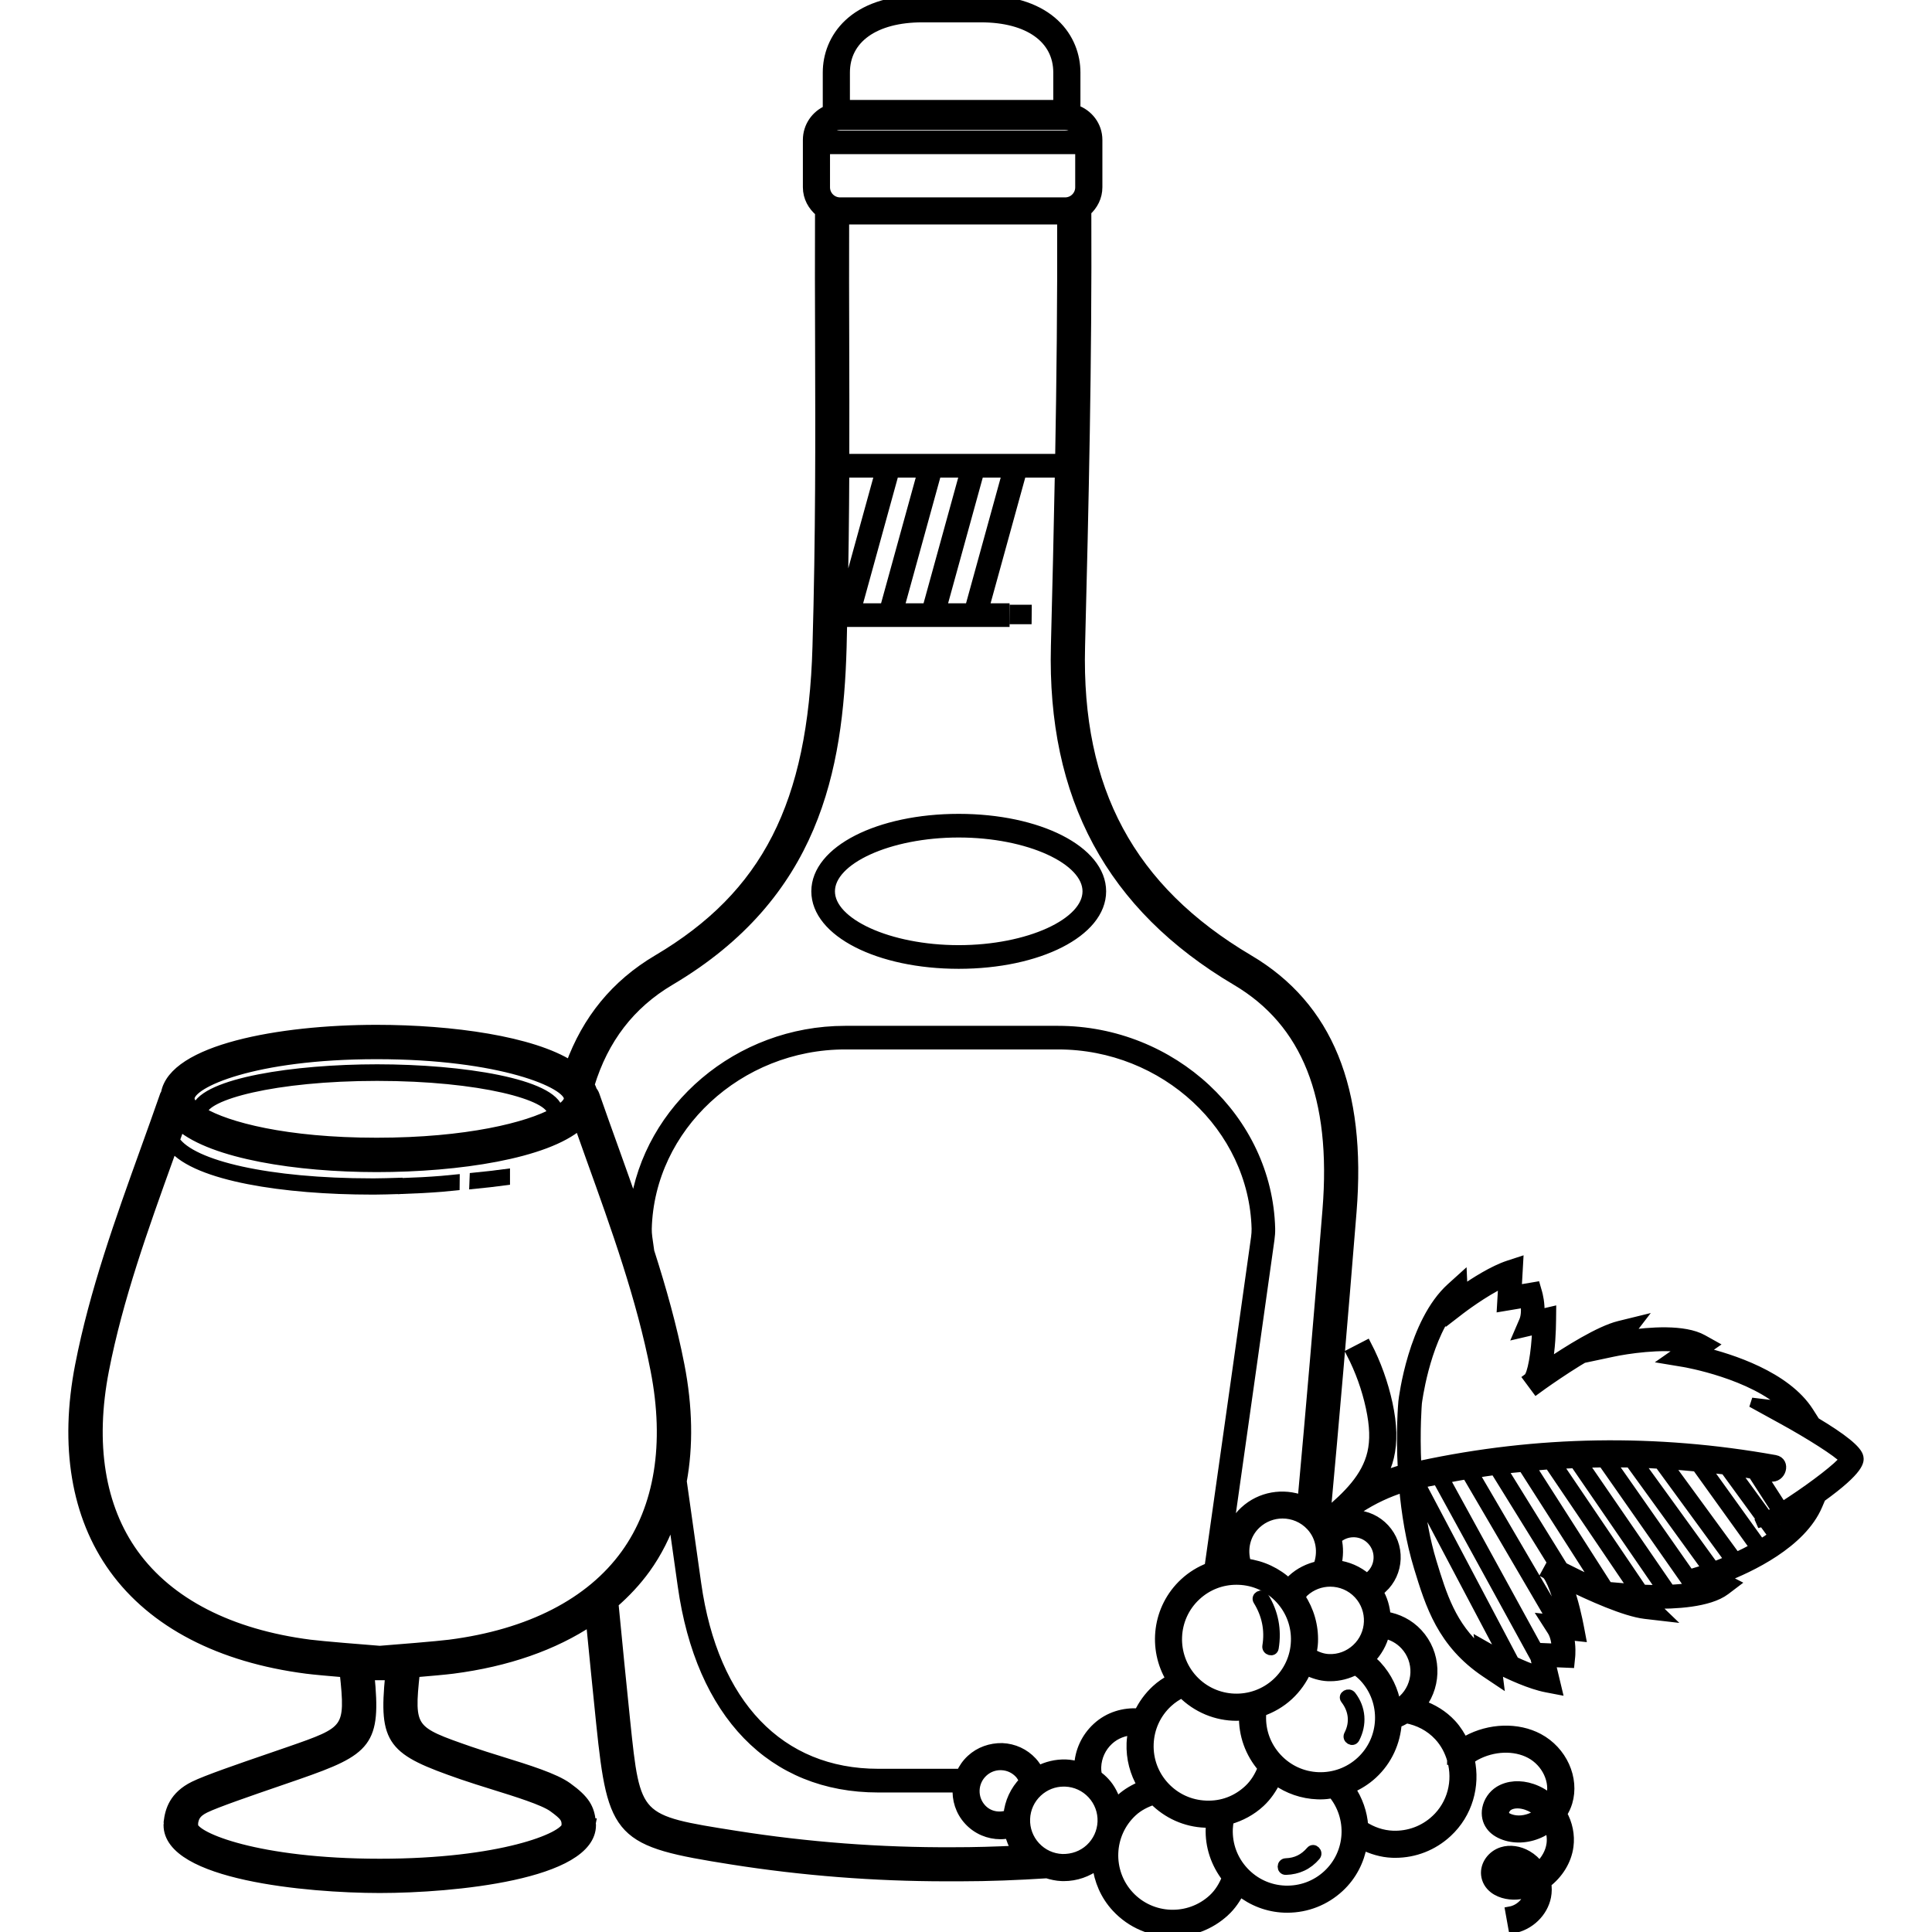 <?xml version="1.0" encoding="UTF-8"?>
<svg xmlns="http://www.w3.org/2000/svg" xmlns:xlink="http://www.w3.org/1999/xlink" fill="#000000" height="256px" width="256px" version="1.1" id="Layer_1" viewBox="0 0 313.26 313.26" xml:space="preserve" stroke="#000000" stroke-width="1.566">

<g id="SVGRepo_bgCarrier" stroke-width="0"></g>

<g id="SVGRepo_tracerCarrier" stroke-linecap="round" stroke-linejoin="round"></g>

<g id="SVGRepo_iconCarrier"> <g> <g> <g> <path d="M166.505,98.908c0-0.024,0.004-0.04,0.004-0.068h-2.048c-0.012,0.528-0.02,1.06-0.016,1.592h2.044 C166.493,99.928,166.497,99.416,166.505,98.908z"></path> <path d="M155.449,156.304c12.964,0,23.12-5.172,23.12-11.78c0-6.608-10.156-11.78-23.12-11.78s-23.116,5.176-23.116,11.78 S142.481,156.304,155.449,156.304z M155.449,135.012c11.304,0,20.856,4.356,20.856,9.512s-9.552,9.508-20.856,9.508 c-11.3,0-20.852-4.352-20.852-9.508S144.145,135.012,155.449,135.012z"></path> <path d="M76.881,191.988c1.68-0.168,3.364-0.348,5.028-0.572v-1.068c-1.652,0.224-3.324,0.4-4.992,0.568 C76.897,191.272,76.893,191.632,76.881,191.988z"></path> <path d="M65.305,191.792v1.016c2.104-0.072,4.224-0.18,6.356-0.352c0.692-0.056,1.388-0.136,2.084-0.204 c0.004-0.34,0.004-0.68,0.008-1.02c-0.716,0.068-1.428,0.148-2.14,0.208C69.497,191.612,67.393,191.72,65.305,191.792z"></path> <path d="M301.361,236.264c-0.208-1.12-2.568-3.036-7.028-5.704l-1.044-1.64c-3.716-5.828-12.736-8.656-17.228-9.74l1.596-1.116 l-1.584-0.884c-3.012-1.684-8.664-1.224-12.148-0.712l1.752-2.276l-3.14,0.772c-3.18,0.784-8.328,4.02-11.628,6.256 c0.492-2.504,0.596-5.484,0.612-7.128l0.016-1.444l-1.904,0.444c0.132-1.696-0.292-3.256-0.36-3.488l-0.28-0.972l-3.06,0.516 l0.256-4.508l-1.58,0.516c-2.504,0.82-5.56,2.78-7.432,4.084l-0.092-2.072l-1.78,1.608c-6.212,5.6-7.728,17.928-7.788,18.48 c-0.032,0.332-0.424,4.88-0.084,11.004c-1.16,0.332-2.3,0.724-3.408,1.188c0.508-1,0.944-2.048,1.212-3.184 c0.584-2.484,0.516-5.24-0.224-8.672c-0.72-3.304-1.864-6.496-3.416-9.488l-2.516,1.3c1.432,2.772,2.496,5.728,3.156,8.784 c0.648,3.004,0.724,5.364,0.24,7.42c-0.932,3.952-3.904,6.896-7.52,9.912c1.388-15.06,2.772-31.136,4.216-49.036 c1.612-19.924-3.844-33.304-16.684-40.896c-19.248-11.384-27.932-27.516-27.336-50.768c0.592-23.176,1.12-46.016,1.016-70.576 c1.08-0.964,1.792-2.324,1.792-3.88v-7.68c0-2.296-1.504-4.196-3.56-4.908V11.76c0-5.424-4.024-11.76-15.356-11.76h-9.5 c-11.332,0-15.356,6.336-15.356,11.76v6.084c-1.892,0.796-3.224,2.664-3.224,4.84v7.68c0,1.632,0.796,3.036,1.968,4 c-0.032,7.296-0.012,14.34,0.012,21.372c0.048,15.272,0.092,31.068-0.424,49.1c-0.728,25.592-8.232,40.3-25.904,50.752 c-6.808,4.028-11.452,9.756-14.144,17.156c-6.184-3.94-19.116-5.792-31.408-5.792c-15.916,0-32.952,3.248-34.188,10.336 c-0.048,0.088-0.116,0.156-0.152,0.252c-1.036,2.976-2.104,5.952-3.176,8.928c-4.068,11.304-8.272,22.992-10.592,34.924 c-2.54,13.044-0.632,24.432,5.504,32.94c6.376,8.832,17.192,14.456,31.28,16.272c1.14,0.148,3.696,0.376,6.116,0.58 c1.008,9.316,0.596,9.484-8.912,12.788l-3.112,1.072c-4.86,1.668-10.368,3.56-12.384,4.56c-3.232,1.6-3.904,3.92-4.132,5.84 l0.024,0.22l-0.04,0.26c0,8.092,22.42,10.232,34.276,10.232s34.276-2.14,34.276-10.232l-0.04-0.284l0.004-0.02h-0.004 l0.016-0.252c-0.256-2.148-0.876-3.464-3.844-5.6c-2.06-1.48-6.32-2.808-10.832-4.208c-1.736-0.54-3.448-1.072-4.944-1.592 c-9.508-3.304-9.924-3.472-8.912-12.788c2.42-0.204,4.976-0.432,6.116-0.58c8.844-1.14,16.396-3.788,22.372-7.78 c0.552,5.648,1.104,11.196,1.664,16.624c1.88,18.172,2.872,19.204,21.244,22.1c11.436,1.804,23.116,2.716,34.716,2.716 c0.752,0,1.516,0,2.26,0c4.692,0,9.392-0.192,14.08-0.492c0.768,0.24,1.556,0.42,2.38,0.452c0.12,0.004,0.244,0.008,0.364,0.008 c1.968,0,3.828-0.66,5.388-1.828c0.304,2.484,1.292,4.9,3.12,6.872c2.448,2.648,5.792,3.988,9.144,3.988 c3.028,0,6.06-1.092,8.448-3.304h0.004c1.048-0.972,1.804-2.112,2.424-3.312c2.052,1.628,4.536,2.596,7.208,2.7 c0.164,0.004,0.328,0.008,0.492,0.008c3.144,0,6.128-1.168,8.444-3.312c2.06-1.904,3.268-4.352,3.72-6.912 c1.508,0.736,3.124,1.248,4.856,1.316c0.164,0.004,0.328,0.008,0.492,0.008c3.144,0,6.124-1.168,8.44-3.312 c3.344-3.092,4.556-7.6,3.664-11.76c0.092-0.152,0.296-0.38,0.876-0.7c2.864-1.568,6.368-1.7,8.92-0.336 c2.628,1.404,4.084,4.508,3.316,7.072c-0.028,0.096-0.06,0.192-0.092,0.284c-0.84-0.732-1.824-1.316-2.912-1.688 c-1.948-0.664-3.912-0.524-5.372,0.38c-1.004,0.624-1.74,1.696-1.964,2.86c-0.196,1.016,0.016,2.008,0.584,2.78 c0.484,0.676,1.232,1.196,2.22,1.548c1.888,0.664,4.092,0.48,6.064-0.516c0.432-0.22,0.844-0.472,1.228-0.752 c0.328,0.856,0.456,1.784,0.332,2.692c-0.18,1.348-0.912,2.624-1.952,3.6c-0.516-0.712-1.18-1.32-1.96-1.772 c-1.312-0.756-2.792-0.964-4.048-0.572c-1.684,0.52-2.82,2.12-2.648,3.724c0.096,0.876,0.536,1.644,1.264,2.22 c1.224,0.956,2.932,1.144,4.116,0.98c0.568-0.076,1.116-0.204,1.652-0.38c-0.008,0.06-0.016,0.116-0.028,0.172 c-0.28,1.428-1.576,2.66-3.076,2.932l0.5,2.788c2.652-0.48,4.852-2.604,5.356-5.176c0.14-0.728,0.144-1.468,0.024-2.184 c1.92-1.456,3.292-3.604,3.608-5.956c0.248-1.84-0.156-3.688-1.048-5.276c0.38-0.584,0.672-1.216,0.872-1.872 c1.16-3.872-0.86-8.336-4.7-10.384c-3.384-1.808-7.936-1.668-11.62,0.352c-0.192,0.108-0.34,0.224-0.512,0.34 c-0.52-1.056-1.14-2.08-1.98-2.988c-1.384-1.496-3.076-2.492-4.876-3.124c2.572-3.44,2.42-8.336-0.596-11.596 c-1.424-1.536-3.264-2.428-5.184-2.736c-0.1-1.424-0.492-2.832-1.264-4.096c0.228-0.156,0.48-0.268,0.688-0.46h0.004 c1.344-1.248,2.124-2.94,2.196-4.772c0.072-1.832-0.58-3.584-1.824-4.928s-2.936-2.128-4.772-2.196 c-0.216-0.012-0.424,0.024-0.64,0.032c0.348-0.324,0.692-0.652,1.032-0.996c0.072-0.032,0.136-0.036,0.208-0.084 c2.308-1.504,4.732-2.64,7.308-3.44c0.364,4.096,1.072,8.644,2.408,13.012c1.848,6.036,3.76,12.28,10.88,17.044l2.076,1.388 l-0.264-2.068c2.084,1.06,5.42,2.6,8.012,3.096l1.728,0.332l-1.064-4.444l3.104,0.132l0.108-1.064 c0.008-0.092,0.168-1.724-0.252-3.424l1.96,0.212l-0.284-1.5c-0.244-1.288-0.88-4.332-1.844-6.872 c3.66,1.8,9.272,4.332,12.524,4.712l3.344,0.388l-2.128-2.044c3.528,0.072,9.144-0.188,11.812-2.212l1.44-1.092l-1.764-0.904 c4.276-1.648,12.652-5.564,15.288-11.772l0.536-1.256C301.725,238.168,301.465,236.816,301.361,236.264z M248.697,294.544 c-1.272,0.648-2.672,0.78-3.828,0.372c-0.42-0.148-0.732-0.336-0.88-0.544c-0.128-0.176-0.116-0.412-0.084-0.576 c0.076-0.392,0.34-0.78,0.68-0.992c0.392-0.244,0.896-0.368,1.456-0.368c0.468,0,0.98,0.088,1.496,0.264 c0.784,0.268,1.492,0.704,2.084,1.26C249.337,294.184,249.029,294.38,248.697,294.544z M245.949,304.38 c-0.732,0.112-1.584-0.068-1.996-0.4c-0.184-0.144-0.196-0.248-0.2-0.296c-0.024-0.22,0.276-0.588,0.664-0.708 c0.148-0.044,0.308-0.068,0.476-0.068c0.416,0,0.88,0.132,1.32,0.388c0.36,0.208,0.676,0.48,0.936,0.796 C246.761,304.228,246.357,304.328,245.949,304.38z M215.685,256.484c1.684,0,3.364,0.672,4.592,2 c2.34,2.532,2.184,6.496-0.344,8.832c-1.228,1.136-2.82,1.736-4.488,1.66c-1.008-0.04-1.924-0.4-2.772-0.888 c0.112-0.6,0.224-1.204,0.248-1.828c0.104-2.636-0.644-5.16-2.072-7.32c0.204-0.264,0.336-0.568,0.588-0.804 C212.641,257.036,214.165,256.484,215.685,256.484z M110.205,221.392c-1.212-6.228-2.948-12.384-4.896-18.46l-0.324-2.296 c-0.064-0.468-0.096-0.944-0.088-1.416c0.436-16.456,14.856-29.844,32.144-29.844h34.536c17.288,0,31.708,13.388,32.144,29.84 c0.008,0.476-0.028,0.952-0.088,1.42c0,0-5.288,37.676-7.556,53.516c-1.476,0.56-2.844,1.392-4.036,2.496 c-4.42,4.092-5.196,10.668-2.168,15.624c-0.86,0.48-1.688,1.028-2.428,1.716c-1.184,1.096-2.116,2.388-2.788,3.804 c-2.416-0.172-4.884,0.532-6.796,2.3c-1.784,1.648-2.816,3.892-2.912,6.32c-0.008,0-0.008,0.004-0.008,0.012 c-0.68-0.188-1.376-0.328-2.1-0.356c-1.592-0.056-3.112,0.324-4.48,1.028c-0.272-0.512-0.588-1-0.992-1.436 c-1.268-1.376-3-2.172-4.876-2.248c-1.86-0.028-3.656,0.588-5.032,1.86c-0.724,0.668-1.272,1.46-1.644,2.308h-13.416 c-15.976,0-26.724-11.22-29.484-30.78l-2.348-16.624C111.617,234.468,111.521,228.16,110.205,221.392z M207.541,259.256 c1.748,1.884,2.652,4.336,2.552,6.904c-0.096,2.568-1.192,4.94-3.076,6.684c-3.892,3.596-9.984,3.368-13.592-0.524 c-3.596-3.892-3.364-9.988,0.528-13.584c1.792-1.66,4.096-2.56,6.524-2.56c0.128,0,0.252,0.004,0.384,0.008 C203.425,256.276,205.793,257.372,207.541,259.256z M203.709,247.092c1.204-1.112,2.728-1.66,4.248-1.66 c1.684,0,3.364,0.672,4.592,2c1.672,1.804,1.996,4.32,1.168,6.476c-1.52,0.336-2.98,1.028-4.2,2.16 c-0.22,0.204-0.372,0.448-0.564,0.668c-1.908-1.788-4.28-2.904-6.868-3.236C201.393,251.272,201.889,248.776,203.709,247.092z M189.353,276.068c0.696-0.64,1.472-1.156,2.296-1.56c2.42,2.448,5.616,3.724,8.84,3.724c0.4,0,0.796-0.072,1.192-0.108 c-0.104,3.152,0.988,6.148,3.044,8.524c-0.516,1.316-1.236,2.548-2.304,3.536c-1.888,1.744-4.252,2.668-6.908,2.552 c-2.568-0.1-4.936-1.192-6.684-3.076c-1.748-1.884-2.652-4.336-2.552-6.904C186.377,280.184,187.469,277.812,189.353,276.068z M204.509,278.156c0.008-0.22,0.056-0.432,0.084-0.648c1.564-0.548,3.052-1.388,4.348-2.584c1.256-1.164,2.232-2.548,2.908-4.068 c1.088,0.524,2.244,0.908,3.488,0.956c0.12,0.004,0.244,0.004,0.364,0.004c1.452,0,2.84-0.376,4.104-1.024 c0.484,0.356,0.956,0.744,1.38,1.2c3.596,3.892,3.364,9.988-0.528,13.584c-1.888,1.748-4.36,2.644-6.908,2.552 c-2.568-0.1-4.936-1.192-6.684-3.08S204.409,280.724,204.509,278.156z M137.025,11.764c0-5.504,4.796-8.924,12.52-8.924h9.5 c7.724,0,12.52,3.42,12.52,8.924v5.228h-34.54V11.764z M136.217,20.272h36.492c1.064,0,1.944,0.704,2.26,1.664h-41.016 C134.273,20.976,135.153,20.272,136.217,20.272z M133.797,24.208h0.004h41.32v6.164c0,1.332-1.084,2.416-2.416,2.416h-36.492 c-1.332,0-2.416-1.084-2.416-2.416V24.208z M144.977,76.652h4.532L143.457,98.6h-4.532L144.977,76.652z M136.637,98.384 c0.168-7.56,0.256-14.792,0.284-21.728h5.704L136.637,98.384z M151.865,76.652h4.532L150.345,98.6h-4.532L151.865,76.652z M158.753,76.652h4.532L157.233,98.6h-4.532L158.753,76.652z M136.925,74.38c0.016-6.355,0.008-12.569-0.012-18.652 c-0.02-6.62-0.036-13.268-0.012-20.112h35.292c0.044,13.304-0.096,26.12-0.328,38.764H136.925z M108.641,159.008 c23.516-13.912,27.28-34.2,27.848-54.052c0.04-1.4,0.056-2.708,0.092-4.084h26.332v-2.268h-3.324l6.052-21.948h6.18 c-0.18,9.384-0.396,18.708-0.64,28.072c-0.628,24.5,8.948,42.256,29.28,54.284c11.408,6.748,16.232,18.904,14.752,37.164 c-1.384,17.12-2.712,32.564-4.036,47.056c-3.124-1.184-6.784-0.632-9.396,1.788c-2.4,2.224-3.228,5.444-2.624,8.444 c-0.236,0.024-0.48,0.016-0.712,0.056c2.34-16.356,7.42-52.556,7.42-52.556c0.084-0.588,0.128-1.192,0.112-1.792 c-0.468-17.676-15.908-32.056-34.412-32.056h-34.536c-17.304,0-31.924,12.58-34.128,28.672c-1.092-3.14-2.204-6.256-3.312-9.344 c-1.068-2.968-2.132-5.928-3.164-8.896c-0.092-0.26-0.232-0.488-0.404-0.676c-0.092-0.336-0.244-0.652-0.408-0.972 C97.885,168.452,102.177,162.832,108.641,159.008z M61.069,170.956c20.148,0,31.14,4.724,31.14,7.152 c0,0.548-0.588,1.212-1.684,1.916c-0.868-4.332-15.52-6.672-29.372-6.672c-13.5,0-27.78,2.216-29.304,6.34 c-0.72-0.572-1.084-1.116-1.084-1.58C30.761,175.612,41.169,170.956,61.069,170.956z M89.845,180.416v0.004 c-4.22,2.308-14.036,4.836-28.78,4.836c-14.756,0-24.28-2.56-28.224-4.904c0.176-2.792,11.744-5.876,28.308-5.876 c16.692,0,28.324,3.132,28.324,5.94H89.845z M74.901,287.752c1.536,0.532,3.292,1.08,5.072,1.636 c3.82,1.188,8.152,2.536,9.684,3.636c1.944,1.404,2.084,1.804,2.188,2.632l-0.016,0.116l0.024,0.248 c-0.308,1.908-10.596,6.144-30.268,6.144c-19.804,0-30.096-4.292-30.272-6.184l0.032-0.216l-0.016-0.108 c0.136-0.968,0.416-1.728,1.904-2.464c1.788-0.884,7.4-2.812,11.908-4.36l3.128-1.08c11.38-3.952,12.728-5.248,11.668-16.1h3.304 C62.173,282.5,63.521,283.8,74.901,287.752z M72.909,266.64c-1.944,0.252-8.8,0.804-11.328,1c-2.528-0.196-9.384-0.748-11.328-1 c-12.964-1.668-22.832-6.736-28.544-14.648c-5.476-7.584-7.144-17.904-4.82-29.832c2.26-11.628,6.416-23.172,10.428-34.332 c0.224-0.624,0.44-1.244,0.664-1.864c3.924,4.788,18.192,6.948,32.284,6.948c0.176,0,0.348,0,0.524,0 c1.216-0.004,2.456-0.048,3.692-0.084v-1.068c-1.236,0.036-2.48,0.08-3.696,0.084h-0.552c-16.52,0-29.16-2.836-31.876-6.948 c0.28-0.776,0.552-1.552,0.828-2.328c5.392,4.564,19,6.696,31.876,6.696c13.348,0,27.456-2.18,32.844-6.856 c0.64,1.796,1.272,3.592,1.916,5.388c4.02,11.172,8.18,22.728,10.44,34.368c2.324,11.928,0.656,22.248-4.82,29.832 C95.741,259.904,85.873,264.968,72.909,266.64z M154.541,300.3c-11.78,0.064-23.624-0.836-35.228-2.668 c-16.252-2.56-16.252-2.56-17.916-18.588c-0.64-6.196-1.272-12.576-1.9-19.076c1.956-1.704,3.708-3.572,5.196-5.632 c1.868-2.588,3.296-5.476,4.372-8.564l1.604,11.348c2.932,20.804,14.5,32.736,31.728,32.736h12.86 c-0.156,1.892,0.432,3.836,1.816,5.332c1.38,1.492,3.26,2.248,5.148,2.248c0.492,0,0.984-0.06,1.464-0.168 c0.236,0.98,0.608,1.92,1.156,2.772C161.409,300.196,157.973,300.308,154.541,300.3z M163.481,294.268 c-1.496,0.508-3.18,0.224-4.324-1.012c-1.564-1.692-1.456-4.34,0.236-5.908c0.776-0.72,1.776-1.112,2.832-1.112 c0.056,0,0.108,0,0.164,0.004c1.116,0.044,2.148,0.516,2.908,1.336c0.336,0.364,0.556,0.792,0.72,1.24 C164.557,290.308,163.681,292.204,163.481,294.268z M176.737,299.736c-1.228,1.136-2.824,1.692-4.488,1.66 c-1.672-0.064-3.212-0.776-4.348-2c-1.132-1.228-1.724-2.82-1.66-4.488c0.068-1.668,0.776-3.212,2-4.344 c1.168-1.08,2.664-1.664,4.244-1.664c0.084,0,0.164,0,0.248,0.004c1.668,0.064,3.212,0.776,4.348,2 c1.132,1.228,1.724,2.82,1.66,4.488C178.669,297.056,177.957,298.604,176.737,299.736z M177.889,287.848 c-0.084-0.436-0.132-0.88-0.116-1.332c0.068-1.668,0.776-3.212,2-4.344c1.128-1.04,2.536-1.54,3.96-1.608 c-0.14,0.68-0.256,1.372-0.284,2.08c-0.096,2.452,0.528,4.82,1.764,6.876c-1.268,0.536-2.484,1.204-3.524,2.168 c-0.248,0.228-0.436,0.496-0.656,0.744c-0.392-1.26-0.956-2.456-1.88-3.452C178.765,288.556,178.337,288.184,177.889,287.848z M196.677,307.884c-3.892,3.596-9.984,3.372-13.592-0.524c-3.596-3.892-3.364-9.988,0.528-13.588 c0.996-0.92,2.184-1.504,3.432-1.928c2.228,2.264,5.172,3.6,8.36,3.724c0.168,0.004,0.332,0.008,0.496,0.008 c0.168,0,0.332-0.04,0.5-0.048c-0.032,0.3-0.112,0.592-0.124,0.9c-0.116,2.948,0.848,5.748,2.632,8.052 C198.405,305.724,197.729,306.908,196.677,307.884z M215.253,303.968c-1.888,1.748-4.34,2.644-6.908,2.552 c-2.568-0.1-4.936-1.192-6.684-3.08s-2.652-4.336-2.552-6.904c0.02-0.508,0.092-1.004,0.196-1.488 c1.852-0.528,3.58-1.436,5.032-2.784c1.112-1.028,1.928-2.268,2.58-3.584c1.952,1.392,4.26,2.196,6.712,2.288 c0.164,0.004,0.328,0.008,0.492,0.008c0.664,0,1.32-0.08,1.964-0.184C219.321,294.692,219.013,300.488,215.253,303.968z M233.285,281.48c1.052,1.136,1.736,2.468,2.136,3.864c0,0.012-0.008,0.024-0.008,0.036h0.016 c0.956,3.372,0.072,7.148-2.672,9.688h-0.004c-1.884,1.744-4.348,2.64-6.9,2.552c-1.74-0.068-3.368-0.636-4.792-1.564 c-0.156-2.132-0.876-4.216-2.132-6.068c1.32-0.556,2.556-1.32,3.64-2.324c2.42-2.236,3.716-5.22,3.928-8.276 c0.532-0.204,1.036-0.452,1.524-0.76C229.977,279,231.837,279.916,233.285,281.48z M224.505,264.892 c1.228,0.256,2.396,0.876,3.312,1.868c2.34,2.528,2.184,6.492-0.344,8.832c-0.344,0.32-0.716,0.592-1.108,0.82 c-0.392-2.296-1.412-4.508-3.108-6.34c-0.344-0.372-0.724-0.688-1.108-0.996C223.325,267.872,224.129,266.432,224.505,264.892z M219.461,248.472c0.056,0,0.108,0,0.16,0c1.08,0.044,2.076,0.5,2.804,1.292c0.728,0.792,1.112,1.82,1.072,2.896 c-0.04,1.076-0.5,2.072-1.292,2.804c-0.188,0.172-0.4,0.3-0.616,0.42c-1.416-1.22-3.112-1.932-4.876-2.132 c0.328-1.388,0.364-2.828,0.036-4.22C217.497,248.844,218.453,248.472,219.461,248.472z M241.885,267.512l-1.976-1.12 l0.176,1.344c-4.752-4.056-6.276-9.04-7.924-14.428c-1.088-3.56-1.732-7.316-2.108-10.828l13.76,26.052 C242.681,267.96,241.905,267.524,241.885,267.512z M245.533,269.368l-15.24-28.86c0.928-0.204,1.852-0.372,2.78-0.556 l15.852,28.912l0.496,2.076C248.129,270.52,246.753,269.936,245.533,269.368z M249.277,267.156l-15.044-27.436 c1.192-0.228,2.384-0.456,3.576-0.656l13.764,23.52l-1.184-0.128l1.276,1.992c0.512,0.8,0.684,1.956,0.724,2.844L249.277,267.156 z M252.973,262.732l-13.956-23.848c1.128-0.176,2.256-0.356,3.384-0.504l9.256,14.952l-1.008,1.848 c0.756,0.416,2.004,3.8,2.86,7.608L252.973,262.732z M253.453,254.08l-9.832-15.884c1.108-0.136,2.216-0.22,3.324-0.332 l12.08,18.888C256.841,255.78,254.821,254.78,253.453,254.08z M262.869,258.328c-0.648-0.24-1.32-0.504-1.992-0.784 l-12.668-19.808c1-0.092,1.996-0.212,2.996-0.28l13.656,20.172l-2.984-0.252L262.869,258.328z M266.289,257.724l-13.76-20.324 c0.94-0.056,1.88-0.092,2.824-0.132l14.088,20.508C268.269,257.788,267.181,257.768,266.289,257.724z M270.793,257.736 l-14.104-20.532c1.072-0.032,2.144-0.052,3.216-0.064l14.196,20.292C273.029,257.592,271.905,257.688,270.793,257.736z M275.329,257.22l-1-1.428l2.2,1.124C276.161,257.032,275.749,257.128,275.329,257.22z M276.233,254.568l-2.276,0.684 l-12.668-18.104c1.008,0,2.016-0.008,3.028,0.012l12.476,17.228C276.453,254.5,276.249,254.564,276.233,254.568z M277.905,253.992l-12.172-16.808c1.1,0.036,2.204,0.12,3.304,0.18l11.404,15.604 C279.473,253.392,278.601,253.736,277.905,253.992z M281.501,252.492l-11-15.048c1.532,0.1,3.064,0.228,4.596,0.376l9.428,13.124 C283.489,251.532,282.465,252.044,281.501,252.492z M285.505,250.364l-8.896-12.384c1.036,0.112,2.068,0.192,3.104,0.324 l5.968,8.188l-0.78,0.512l0.972-0.244l1.644,2.26C286.865,249.496,286.189,249.948,285.505,250.364z M281.285,238.544 c0.972,0.136,1.94,0.296,2.912,0.452l3.836,5.952l-1.408,0.928L281.285,238.544z M288.421,248.336l-1.364-1.872l1.684-0.424 l0.04,0.064l0.192-0.124l2.372-0.596C290.541,246.46,289.529,247.44,288.421,248.336z M290.497,243.328l-1.516,0.996 l-3.284-5.096c0.452,0.076,0.904,0.128,1.36,0.208c1.784,0.32,2.548-2.412,0.752-2.732c-19.26-3.452-38.48-3.172-57.576,0.936 c-0.096,0-0.18-0.02-0.284,0c-0.092,0.016-0.176,0.048-0.268,0.068c-0.284-5.836,0.084-10.152,0.088-10.212 c0.012-0.104,1.16-9.424,5.288-15.052l0.056,1.184l1.724-1.328c0.044-0.032,3.68-2.82,6.896-4.336l-0.228,3.9l3.796-0.636 c0.124,0.884,0.172,2.072-0.204,2.944l-0.888,2.064l3.008-0.704c-0.16,3.888-0.78,7.408-1.444,7.904l1.352,1.824 c0.076-0.056,5.62-4.124,10.208-6.516l-0.856,1.108l3.016-0.64c2.248-0.484,7.948-1.336,11.548-0.672l-2.7,1.888l2.748,0.456 c0.12,0.02,11.088,1.896,16.576,7.196l-5.644-0.68l5.128,2.82c4.156,2.284,8.904,5.26,9.892,6.404 C298.253,237.792,294.145,240.928,290.497,243.328z"></path> <path d="M205.461,266.908c-0.116,0.712,0.976,1.02,1.092,0.3c0.484-2.936-0.04-5.728-1.604-8.264 c-0.384-0.62-1.364-0.052-0.98,0.572C205.369,261.78,205.897,264.276,205.461,266.908z"></path> <path d="M218.697,281.296c-0.336,0.648,0.64,1.22,0.98,0.572c1.192-2.288,1.024-4.86-0.564-6.916 c-0.44-0.568-1.424-0.004-0.98,0.572C219.469,277.248,219.717,279.34,218.697,281.296z"></path> <path d="M212.533,300.12c-1.072,1.252-2.38,1.912-4.04,1.964c-0.728,0.024-0.732,1.156,0,1.132 c1.944-0.06,3.572-0.812,4.844-2.296C213.805,300.372,213.009,299.564,212.533,300.12z"></path> </g> </g> </g> </g>

</svg>
